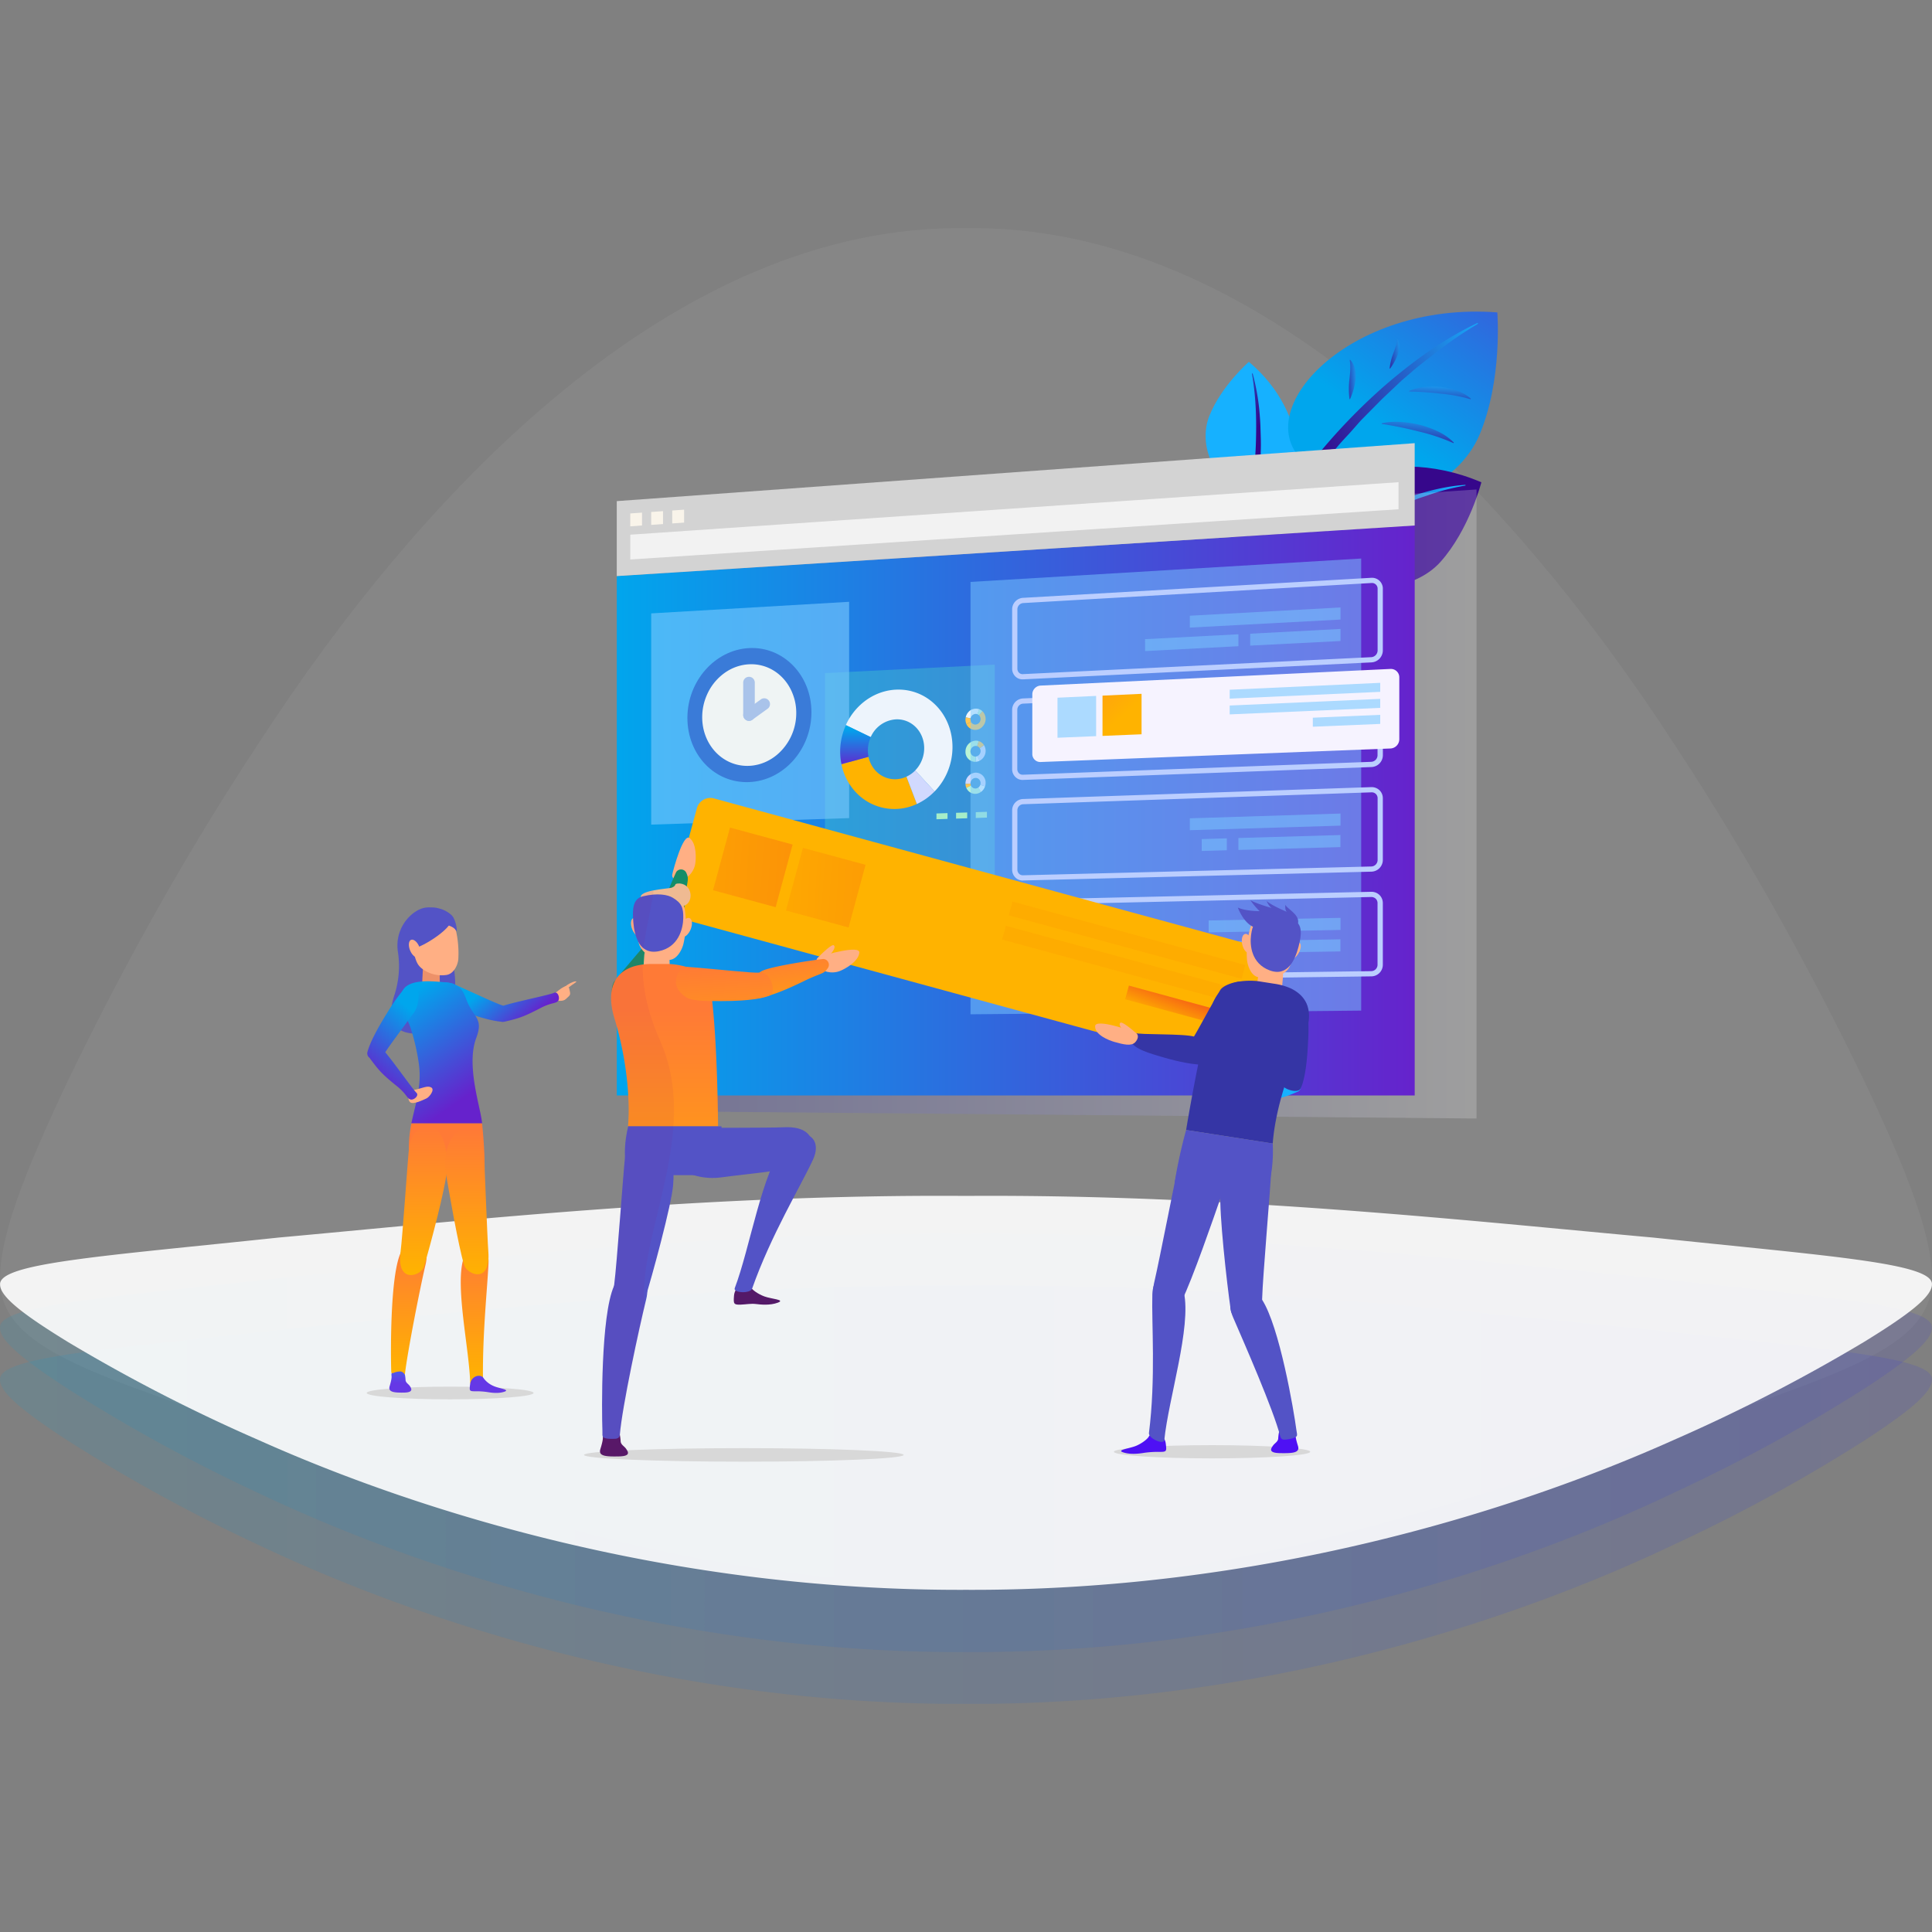 <svg xmlns="http://www.w3.org/2000/svg" xmlns:xlink="http://www.w3.org/1999/xlink" viewBox="0 0 1000 1000"><rect x="0" y="0" width="1000" height="1000" fill="#808080" stroke="none"/><defs><linearGradient id="a" x1="0.85" y1="489.83" x2="1.77" y2="489.83" gradientTransform="matrix(1621.74, 0, 0, -351.08, -1620.74, 172714.08)" gradientUnits="userSpaceOnUse"><stop offset="0" stop-color="#0ab3c4"/><stop offset="1" stop-color="#3d1cde"/></linearGradient><linearGradient id="b" x1="0.85" y1="489.88" x2="1.77" y2="489.88" gradientTransform="matrix(1621.74, 0, 0, -351.08, -1620.74, 172759.04)" xlink:href="#a"/><linearGradient id="c" x1="-1.63" y1="483.43" x2="-1.03" y2="484.33" gradientTransform="matrix(39.11, 0, 0, -28.08, 1007.54, 13575.59)" gradientUnits="userSpaceOnUse"><stop offset="0" stop-color="#36078b"/><stop offset="1" stop-color="#16b1ff"/></linearGradient><linearGradient id="d" x1="-8.97" y1="476.5" x2="-8.26" y2="477.27" gradientTransform="matrix(33.53, 0, 0, -32.77, 997.31, 15866.14)" xlink:href="#c"/><linearGradient id="e" x1="-21.25" y1="469.4" x2="-20.45" y2="470.05" gradientTransform="matrix(26.63, 0, 0, -35.15, 992.58, 17026.71)" xlink:href="#c"/><linearGradient id="f" x1="-42.35" y1="456.4" x2="-41.49" y2="457.02" gradientTransform="matrix(22.16, 0, 0, -33.32, 989.75, 16123.35)" xlink:href="#c"/><linearGradient id="g" x1="-0.64" y1="486.8" x2="0.01" y2="487.64" gradientTransform="matrix(130.43, 0, 0, -107.5, 884.63, 52441.14)" xlink:href="#c"/><linearGradient id="h" x1="-2.07" y1="487.41" x2="-1.23" y2="487.81" gradientTransform="matrix(130.8, 0, 0, -181, 871.71, 88536.27)" gradientUnits="userSpaceOnUse"><stop offset="0.48" stop-color="#36078b"/><stop offset="1" stop-color="#16b1ff"/></linearGradient><linearGradient id="i" x1="-20.61" y1="472.83" x2="-19.78" y2="473.45" gradientTransform="matrix(76.68, 0, 0, -110.52, 936.37, 53870.97)" xlink:href="#c"/><linearGradient id="j" x1="-6.46" y1="487.93" x2="-6.86" y2="488.53" gradientTransform="matrix(48.91, 0, 0, -235.95, 961.62, 115464.95)" xlink:href="#h"/><linearGradient id="k" x1="-1.1" y1="486.76" x2="-0.43" y2="487.57" gradientTransform="matrix(176.07, 0, 0, -155.81, 906.24, 76062)" gradientUnits="userSpaceOnUse"><stop offset="0" stop-color="#00a6ed"/><stop offset="1" stop-color="#62c"/></linearGradient><linearGradient id="l" x1="-0.8" y1="488.34" x2="-0.03" y2="488.8" gradientTransform="matrix(227.03, 0, 0, -280.39, 787.62, 137241.5)" xlink:href="#h"/><linearGradient id="m" x1="0.21" y1="488.1" x2="0.8" y2="489.01" gradientTransform="matrix(143.92, 0, 0, -100.45, 956.66, 49011.68)" xlink:href="#c"/><linearGradient id="n" x1="-0.86" y1="486.79" x2="-0.17" y2="487.12" gradientTransform="matrix(214.24, 0, 0, -145.43, 802.68, 71111.13)" xlink:href="#h"/><linearGradient id="o" x1="-6.23" y1="458.75" x2="-5.87" y2="459.64" gradientTransform="matrix(60.55, 0, 0, -17.94, 1100.27, 8461.42)" xlink:href="#c"/><linearGradient id="p" x1="-7.62" y1="436.08" x2="-7.31" y2="437.56" gradientTransform="matrix(51.78, 0, 0, -10.71, 1132.13, 4883.83)" xlink:href="#c"/><linearGradient id="q" x1="-74.08" y1="472.82" x2="-72.66" y2="473.37" gradientTransform="matrix(5.84, 0, 0, -33.2, 1127.45, 15900.69)" xlink:href="#c"/><linearGradient id="r" x1="-54.36" y1="466.65" x2="-53.21" y2="467.15" gradientTransform="matrix(8.14, 0, 0, -24.84, 1159.38, 11781.55)" xlink:href="#c"/><linearGradient id="s" x1="-2.92" y1="489.27" x2="-2.92" y2="488.87" gradientTransform="matrix(89.81, 0, 0, -90.37, 899.51, 44152.85)" gradientUnits="userSpaceOnUse"><stop offset="0" stop-color="#2c27ce"/><stop offset="1" stop-color="#ef1d68"/></linearGradient><linearGradient id="t" x1="-3.17" y1="487.53" x2="-3.17" y2="487.84" gradientTransform="matrix(85.84, 0, 0, -50.11, 916.13, 24377.97)" xlink:href="#s"/><linearGradient id="u" x1="0.7" y1="489.66" x2="1.32" y2="489.66" gradientTransform="matrix(697.84, 0, 0, -528.04, -155.22, 258979.01)" gradientUnits="userSpaceOnUse"><stop offset="0" stop-color="#2c27ce"/><stop offset="1" stop-color="#fff"/></linearGradient><linearGradient id="v" x1="0.7" y1="489.58" x2="1.32" y2="489.58" gradientTransform="matrix(669.77, 0, 0, -478.41, -150.99, 234641.37)" xlink:href="#k"/><linearGradient id="w" x1="-3.51" y1="481.01" x2="-3.29" y2="480.7" gradientTransform="matrix(63.29, 0, 0, -43.81, 644.05, 21447.25)" gradientUnits="userSpaceOnUse"><stop offset="0" stop-color="#ff7a36"/><stop offset="1" stop-color="#ffb300"/></linearGradient><linearGradient id="x" x1="-9.26" y1="476.76" x2="-9.26" y2="476.14" gradientTransform="matrix(25.69, 0, 0, -32.79, 680.57, 16010.06)" xlink:href="#k"/><linearGradient id="y" x1="-10.73" y1="478.58" x2="-9.51" y2="477.13" gradientTransform="matrix(32.78, 0, 0, -35.32, 893.71, 17222.09)" xlink:href="#w"/><linearGradient id="z" x1="0.98" y1="489.37" x2="0.95" y2="489.19" gradientTransform="matrix(508.41, 0, 0, -228.22, 55.81, 112024.52)" xlink:href="#w"/><linearGradient id="aa" x1="2.19" y1="529.04" x2="0.64" y2="523.71" gradientTransform="matrix(0, -202.52, -11.89, 0, 6892.51, 1036.68)" gradientUnits="userSpaceOnUse"><stop offset="0" stop-color="#fea600"/><stop offset="1" stop-color="#ef1829"/></linearGradient><linearGradient id="ab" x1="2.22" y1="528.45" x2="0.67" y2="523.12" gradientTransform="matrix(0, -202.52, -11.89, 0, 6881.97, 1049.24)" xlink:href="#aa"/><linearGradient id="ac" x1="4.77" y1="529.91" x2="4.19" y2="529.03" gradientTransform="matrix(0, -89.82, -11.89, 0, 6905.57, 923.54)" xlink:href="#aa"/><linearGradient id="ad" x1="4.88" y1="499.24" x2="-0.84" y2="498.08" gradientTransform="matrix(0, -54.76, -54.76, 0, 27762.02, 691.16)" xlink:href="#aa"/><linearGradient id="ae" x1="5.06" y1="499.36" x2="-0.66" y2="498.21" gradientTransform="matrix(0, -54.76, -54.76, 0, 27724.11, 656.39)" xlink:href="#aa"/><linearGradient id="af" x1="-5.91" y1="483.76" x2="-5.33" y2="481.25" gradientTransform="matrix(67.47, 0, 0, -27.7, 958.13, 13796.79)" xlink:href="#c"/><clipPath id="ag"><path d="M668.18,511.65a25.17,25.17,0,0,0-4.53-1.61c.17-1.65.31-3.29.43-4.81A4.83,4.83,0,0,0,664,504a9.56,9.56,0,0,0,3.86-4.56,17.76,17.76,0,0,0,2.19-3.65,8.24,8.24,0,0,0,2-2.29c1.39-2.3,1.58-4.73.49-5.6.91-4.27,1.05-7.74-.77-10a4.83,4.83,0,0,0,.14-.66c.33-4.17-5.89-7.08-6.62-9,0,0-.37,2.83.79,3.66,0,0-7.62-3.12-10.54-5.65,0,0,1.23,2.92,2.74,3.67,0,0-8.37-2.35-11.09-4.07a33.52,33.52,0,0,0,4.76,5.67s-7.09.09-11.27-1.85c0,0,2.35,6.58,6.91,9.41a2.44,2.44,0,0,0-.1.24c-.5,1.68-.87,3.26-1.18,4.78a2.13,2.13,0,0,0-1.89-.75c-1.44.34-2.07,2.83-1.43,5.56a6.73,6.73,0,0,0,2.33,4,32.11,32.11,0,0,0,.16,4c.36,3.2,2.09,8,5.73,8.77a7.37,7.37,0,0,0-.2.81c-.06.4-.16.85-.23,1.27a35.88,35.88,0,0,0-10,.36c-3.91.51-8.06,2.39-9.18,4.27l-1.33,2.28A16.83,16.83,0,0,0,628,518.6c-4.36,7.64-7.72,14-10.07,17.93-5.83-1.49-24.14-.92-29.76-1.65a2.43,2.43,0,0,0-.49-.35l-.07,0a12.4,12.4,0,0,0-1-1c-.85-.72-5.9-5-6.76-4.08-.58.6-.27,1.5.4,2.48-6-1.79-13.31-3.33-13.41-.74-.18,4.56,7.31,7.38,9.83,8.1,3.94,1.14,7.31,2,9.52,1.11,1.9,1.92,4.47,3.41,11,5.43,11,3.42,17.42,4.7,23,5.19-3.6,17.66-6.25,33.86-6.25,33.86A259.42,259.42,0,0,0,608,612h0c-3.33,16.52-8.83,44.18-10.36,50.61a33.05,33.05,0,0,0-.68,3.81,16.78,16.78,0,0,0-.5,3.52c-.45,14.74,1.85,43.52-1.76,71.78a2,2,0,0,0,.39,1.31,2.74,2.74,0,0,0-.49.58c-.52,1-3,3.21-6.43,4.69s-10.72,2.17-6.67,3.47,8.76.52,11.14.15a49.78,49.78,0,0,1,7.52-.44c3.72,0,3.75-.25,3.25-4.28a6.24,6.24,0,0,0-.72-2.21c2.23-21,13.37-56.23,10.33-74.57,5.52-12.29,14.63-38.53,18.63-50.18-.08,12.45,3.4,44.26,5.39,58a5.05,5.05,0,0,0,.26.92,20.56,20.56,0,0,0,.93,2.67c5.55,12.84,19.43,44.49,23.8,59.39-.35,1.58-.23,2.34-.43,3.53-.27,1.65-1.85,2.25-2.76,3.61s-2.59,3.67,3.59,3.79c6.61.13,10.53-.08,9.41-3.68a30.62,30.62,0,0,1-1.18-4.71,2.66,2.66,0,0,0,.45-.29c.55-.53.08-2-.08-3.29-1.24-9.53-8.7-53.5-17.8-67.46,0-.43.08-.8.09-1.26.17-8.9,4.25-56.74,4.54-63.41a72.79,72.79,0,0,0,.92-16.15,127,127,0,0,1,4.36-23.67,59.56,59.56,0,0,0,8.46-3.11,2.7,2.7,0,0,0,1.52-1.57l.06-.07c1.28-2.61,3.24-8.86,3.91-24.74.17-3.83.18-6.78.12-9.15C678.43,522.25,676.3,515.61,668.18,511.65Z" style="fill:none"/></clipPath><linearGradient id="ah" x1="-2.58" y1="490.85" x2="-1.49" y2="490.57" gradientTransform="matrix(335.3, 0, 0, -786.33, 755.74, 386148.72)" gradientUnits="userSpaceOnUse"><stop offset="0" stop-color="blue"/><stop offset="1" stop-color="#9e005d"/></linearGradient><linearGradient id="ai" x1="-6.28" y1="494.43" x2="-6.28" y2="493.39" gradientTransform="matrix(27.88, 0, 0, -67.49, 522.65, 33165.25)" gradientUnits="userSpaceOnUse"><stop offset="0" stop-color="#36078b"/><stop offset="1" stop-color="#168d68"/></linearGradient><linearGradient id="aj" x1="-2.2" y1="494.84" x2="-2.2" y2="493.49" gradientTransform="matrix(56.34, 0, 0, -70.68, 458.12, 34782.54)" xlink:href="#ai"/><linearGradient id="ak" x1="-0.89" y1="487.97" x2="-0.89" y2="486.94" gradientTransform="matrix(89.81, 0, 0, -136.24, 424.17, 67003.96)" xlink:href="#w"/><linearGradient id="al" x1="-14.88" y1="453.48" x2="-14.48" y2="454.06" gradientTransform="matrix(41.9, 0, 0, -19.99, 496.81, 9855.6)" gradientUnits="userSpaceOnUse"><stop offset="0" stop-color="#2c27ce"/><stop offset="0.65" stop-color="#ef1d68"/><stop offset="1" stop-color="#efba92"/></linearGradient><linearGradient id="am" x1="-2.62" y1="479.24" x2="-2.26" y2="477.8" gradientTransform="matrix(63.91, 0, 0, -32.75, 568.95, 16186.59)" xlink:href="#w"/><linearGradient id="an" x1="-1.44" y1="477.47" x2="-1.04" y2="475.18" gradientTransform="matrix(81.36, 0, 0, -28.72, 487.04, 14211.33)" xlink:href="#w"/><clipPath id="ao"><path d="M430.27,493.44c1.3-1.64,2.23-3.29,1.29-4.12s-5.79,3.89-6.61,4.7a8.21,8.21,0,0,0-1.15,1.34,2.12,2.12,0,0,0-1.15,1.44c-7.45,1-23.12,3.54-27.82,5.57a7.5,7.5,0,0,0-1.7,1.07c-4.22.34-21.84-1.79-37.85-3h0a38.45,38.45,0,0,0-8.72-1.49c0-.44,0-.91,0-1.32a7.89,7.89,0,0,0-.08-.85c3.81-.2,6.34-4.8,7.21-8a35.3,35.3,0,0,0,.81-4.07,6.92,6.92,0,0,0,3-3.65c1.09-2.67.84-5.29-.56-5.87a2.2,2.2,0,0,0-2,.46c-.07-1.59-.2-3.26-.43-5a6.84,6.84,0,0,0-.23-.89c0-.35.07-.75.11-1.11,3.53-1.36,4.12-7,1.17-9.77.42-2.49.7-3.72.44-5.08a11,11,0,0,0,3.87-6.63c.45-2.64.82-10.56-2.91-13.4-3.37-2.57-8.42,16.29-8.94,18.71a2.17,2.17,0,0,0,.61,2.12c-.61,1.42-1.35,3.16-2.14,5.08-3.93.54-14.92,1.42-14.82,4.71-3.58,1.54-4.23,5.57-3.93,10.94-1.25.71-1.45,3.21-.4,5.77a8.4,8.4,0,0,0,1.65,2.63,17.93,17.93,0,0,0,1.65,4.06,9.08,9.08,0,0,0,1.48,3.35c-3,3.53-6.75,7.88-10.91,12.93a14.58,14.58,0,0,0-2.49,3.05l-.72.89a8.61,8.61,0,0,0-1.27,4.5c-.82,4.42-.16,9.51,1.41,14.68,6.19,20.34,8.22,41.57,7,55.77a74.56,74.56,0,0,0-1.63,16.52c-.78,6.82-4.26,56-5.5,65-.05.36-.05.65-.09,1a.79.79,0,0,0,0,.09c-6.92,15.51-6.37,65.14-6,75a9.83,9.83,0,0,0,.23,3c.05,1.19-.2,2.83-1.3,6.37-1.16,3.7,2.87,3.92,9.66,3.79,6.35-.13,4.72-2.36,3.68-3.89s-2.56-2-2.83-3.72c-.2-1.2-.09-2-.43-3.53v0c1.18-14.45,10-55.43,13.63-70.12a17.93,17.93,0,0,0,.52-3.86c4.87-16.59,12.62-45.92,13.41-55.09.06-.69.09-1.36.12-2h23.16v0a35.08,35.08,0,0,0,3.84-.32c6.7-.93,14.52-1.69,22.19-2.7-6.81,18.18-11.64,43.22-17.42,58.33a1,1,0,0,0,.48,1.2,6.46,6.46,0,0,0-.83,2.67c-.31,4.17-.28,4.79,3.53,4.63,2.89-.13,5.28-.58,7.74-.32s7.35.83,11.43-.71-3.42-1.88-7-3.23a18,18,0,0,1-6.38-3.93l.05-.09c9.29-26.38,23.73-50.67,30.56-64.75a13.23,13.23,0,0,0,2.42-8,7.19,7.19,0,0,0-1.89-5.13l-.15-.14a5,5,0,0,0-.53-.5c-2.18-2.1-5.88-3.48-11.88-3.23-6.46.28-24.19.26-36.15.29V583s-.25-40.48-3.06-64.82c1.28,0,2.75,0,4.51,0,16.32,0,22.81-1.8,25.53-3l.1-.07a126.8,126.8,0,0,0,17.55-7.37c7-3.41,9.15-3.51,10.85-5a11.06,11.06,0,0,0,7.67-.11c2.5-1,9.46-4.78,10-9.44C445.09,490.26,436.52,491.86,430.27,493.44Z" style="fill:none"/></clipPath><linearGradient id="ap" x1="-3.86" y1="491.4" x2="-2.77" y2="491.11" gradientTransform="matrix(335.3, 0, 0, -786.33, -103.83, 386004.45)" xlink:href="#ah"/><linearGradient id="aq" x1="-0.06" y1="479.08" x2="0.28" y2="478.96" gradientTransform="matrix(109.94, 0, 0, -33.05, 250.26, 16351.41)" xlink:href="#k"/><linearGradient id="ar" x1="-5.51" y1="477.27" x2="-5.46" y2="478.7" gradientTransform="matrix(18.49, 0, 0, -19.27, 309.33, 9913.06)" gradientUnits="userSpaceOnUse"><stop offset="0" stop-color="#6538e6"/><stop offset="1" stop-color="#00d5eb"/></linearGradient><linearGradient id="as" x1="-0.73" y1="487.75" x2="-0.52" y2="487.22" gradientTransform="matrix(67.93, 0, 0, -119.34, 269.79, 58717)" xlink:href="#k"/><linearGradient id="at" x1="-0.77" y1="480.86" x2="-0.74" y2="476.19" gradientTransform="matrix(63.61, 0, 0, -37.67, 280.61, 18739.52)" xlink:href="#w"/><linearGradient id="au" x1="-2.95" y1="488.28" x2="-2.95" y2="487.67" gradientTransform="matrix(29.82, 0, 0, -110.59, 299.37, 54642.66)" xlink:href="#w"/><linearGradient id="av" x1="-1.98" y1="488.29" x2="-1.98" y2="487.68" gradientTransform="matrix(39.48, 0, 0, -124.89, 297.34, 61565.28)" xlink:href="#w"/><linearGradient id="aw" x1="-5.09" y1="488.41" x2="-5.09" y2="487.8" gradientTransform="matrix(23.34, 0, 0, -115.84, 364.44, 57222.68)" xlink:href="#w"/><linearGradient id="ax" x1="-2.64" y1="488.28" x2="-2.64" y2="487.66" gradientTransform="matrix(36.52, 0, 0, -124.28, 338.04, 61268.03)" xlink:href="#w"/><linearGradient id="ay" x1="-1.33" y1="486.93" x2="-1.5" y2="486.45" gradientTransform="matrix(43.02, 0, 0, -96.08, 266.28, 47303.98)" xlink:href="#k"/><linearGradient id="az" x1="-3.68" y1="472.85" x2="-3.65" y2="474.76" gradientTransform="matrix(30.5, 0, 0, -14.38, 364.86, 7514.02)" xlink:href="#ar"/><clipPath id="ba"><path d="M297.91,508c-1.51.13-3.67,1.35-5.38,2.62a19.35,19.35,0,0,0-4.93,3.21,1.31,1.31,0,0,0-.78.09c-2.42,1.09-19.41,4.52-26.31,6.68l-.19-.07c-3.35-.93-12.46-5.33-24.73-10.8A48.85,48.85,0,0,0,235,502a11.35,11.35,0,0,0,2.18-5.46,51,51,0,0,0-1.24-15c1,1.67.3-4.75-1.81-7.41a12.91,12.91,0,0,0-6.64-3.8,10.74,10.74,0,0,0-4.77-.61c-2.51-.29-5.37.38-8.58,2.72a21.11,21.11,0,0,0-8.2,20.27,48.15,48.15,0,0,1-1.56,21.47,43.27,43.27,0,0,0-1.6,6.24c-.72,1.09-1.48,2.27-2.35,3.66-7.56,12.11-9.68,17.91-10.32,20.62a2.86,2.86,0,0,0,1.22,2.83,4.28,4.28,0,0,0,.26.42c4.39,5.88,6.12,8,13.77,14.12,3.86,3.11,4.93,5.3,6,6.31a3.25,3.25,0,0,0,.85,2.07c.61.58,1.81.5,3.13.16l-.21,1c-.23,1-2.18,9-2.27,9.86a62.74,62.74,0,0,0-1.28,13.46c-.61,5.57-3.35,45.63-4.32,53,0,.29,0,.53-.07.81a.43.43,0,0,0,0,.07c-5.43,12.64-5,53.07-4.71,61.15,0,.42.13.6.28.7a5.59,5.59,0,0,0-.1,1.58c.06,1-.11,2.31-1,5.33s2.25,3.38,7.59,3.27c5-.1,3.7-2.11,2.89-3.36s-2-1.64-2.23-3a29.17,29.17,0,0,0-.35-3l0,0c1.14-11,7.86-45.17,10.7-57.14a15.8,15.8,0,0,0,.41-3.14c3.52-12.46,9-33.7,10.27-42.81,1.74,10.22,5.77,33.38,8.63,44.15-3.77,15.1,3.33,45.88,3.78,63.63l.05-.08c0,.12-.07.25-.1.38-.4,3.38-.38,3.56,2.61,3.59a38.5,38.5,0,0,1,6.07.36c1.92.31,5.72,1,9-.12s-2.61-1.67-5.37-2.91a12.48,12.48,0,0,1-5.19-3.92A2.22,2.22,0,0,0,250,713c-.23-23.62,2.36-47.15,2.87-59.37a15.3,15.3,0,0,0-.06-2.14,28.5,28.5,0,0,0,0-3.58c-.42-5.51-1.34-29.09-1.92-43.17a222.38,222.38,0,0,0-1.34-23.23c-.35-7.17-8.51-29.69-3-44.28,2.3-6.07,1.37-8.6-.48-11.49a64.87,64.87,0,0,0,13,3.06,4.43,4.43,0,0,0,2.17,0c7.14-1.68,9.74-2.45,18.44-7,5.81-3,8.2-2.27,9.23-3.9a4.68,4.68,0,0,0,4-.79c2.56-2.33,2.57-2,1.79-5.34a2,2,0,0,0-.31-.71,2.56,2.56,0,0,0,.48-.33C296.06,509.65,299.5,507.81,297.91,508Zm-98.5,36.69c1.61-2.5,4.48-6.4,8.12-11.37a15.15,15.15,0,0,0,5.88,1.66,125.9,125.9,0,0,1,3.34,15.39,45,45,0,0,1-.05,13.26c-.7.19-1.44.38-2.28.55l-.09,0C211.12,560.23,203.63,549.67,199.41,544.64Z" style="fill:none"/></clipPath><linearGradient id="bb" x1="-2.83" y1="491.18" x2="-1.74" y2="490.9" gradientTransform="matrix(335.31, 0, 0, -786.33, -367.42, 385955.94)" xlink:href="#ah"/></defs><path d="M500,118.09C651.07,115.91,781.83,254.6,866.47,385c42.95,65.15,75.72,127.43,98.38,174.34,22.57,47.63,35,79.9,35.13,101.82,1.12,38.55-53,50.68-144.25,83.88C764.92,773.19,637,822.43,500,819.12,363,822.43,235.11,773.19,144.3,745,53.08,711.83-1.06,699.7.05,661.15.17,639.23,12.62,607,35.18,559.32,57.84,512.41,90.61,450.12,133.69,385,218.21,254.61,349,115.91,500,118.09Z" style="fill:#fff;opacity:0.051;isolation:isolate"/><path d="M500,855.09c-151,.67-281.81-42.14-366.45-82.39a859.58,859.58,0,0,1-98.38-53.82C12.58,704.17.14,694.21,0,687.44c-1.12-11.9,53-15.65,144.25-25.89,90.81-8.7,218.69-23.9,355.71-22.88,137-1,264.91,14.18,355.72,22.88,91.22,10.24,145.36,14,144.25,25.89-.12,6.77-12.57,16.73-35.13,31.44a848,848,0,0,1-98.51,53.8C781.79,813,651,855.77,500,855.09Z" style="opacity:0.149;isolation:isolate;fill:url(#a)"/><path d="M500,881.92c-151,.68-281.81-42.14-366.45-82.39a859.58,859.58,0,0,1-98.38-53.82C12.58,731,.14,721,0,714.27c-1.12-11.9,53-15.64,144.25-25.89C235.08,679.69,363,664.48,500,665.5c137-1,264.91,14.18,355.72,22.88,91.22,10.25,145.36,14,144.25,25.89-.12,6.77-12.57,16.73-35.13,31.44a848,848,0,0,1-98.51,53.8C781.79,839.78,651,882.6,500,881.92Z" style="opacity:0.149;isolation:isolate;fill:url(#b)"/><path d="M500,822.89c151.05.64,281.81-39.69,366.45-77.62a874.8,874.8,0,0,0,98.38-50.69c22.57-13.86,35-23.24,35.13-29.62,1.12-11.21-53-14.73-144.25-24.39C764.92,632.38,637,618.07,500,619c-137-1-264.91,13.36-355.72,21.55C53.08,650.23-1.06,653.75.05,665c.12,6.38,12.57,15.76,35.13,29.62a865.89,865.89,0,0,0,98.51,50.68C218.21,783.19,349,823.53,500,822.89Z" style="fill:#fff;opacity:0.902;isolation:isolate"/><path d="M645.58,312.88c-4.29-6.56,8.74-14.8,23.28-9.58,0,0-1.3,6.85-5.17,11.72C660.4,319.17,651.58,322.07,645.58,312.88Z" style="fill:url(#c)"/><path d="M637.07,310.16c-6.4-4.54,2.72-17,18.16-17.45,0,0,1.29,6.86-.52,12.8C653.16,310.58,646,316.52,637.07,310.16Z" style="fill:url(#d)"/><path d="M631.75,308.88c-7-1.08-4.7-14.84,7.61-21.49,0,0,3.83,5,4.77,10.57C644.94,302.69,641.57,310.39,631.75,308.88Z" style="fill:url(#e)"/><path d="M629.75,306.08c-6.09,1.89-9.63-10.14-2.32-20.35a24.94,24.94,0,0,1,8,6.65C638,295.88,638.28,303.43,629.75,306.08Z" style="fill:url(#f)"/><path d="M630.31,271.46c-19.61-20.17,20.6-58.15,75.38-49.77,0,0,.13,25-10.12,44.82C686.82,283.4,657.77,299.7,630.31,271.46Z" style="fill:url(#g)"/><path d="M698.18,225.37a47.57,47.57,0,0,0-16.43,6.69,38.1,38.1,0,0,0-3.72,2.35c-1.19.86-2.47,1.56-3.58,2.53l-3.38,2.82-1.67,1.4-1.54,1.58a117.92,117.92,0,0,0-11.6,13.16L651.08,263l-4.57,7.58c-.76,1.26-1.62,2.46-2.3,3.78l-2.05,3.95-4.11,7.9-7.27,16.37c-2.15,5.6-4.52,11.14-6.5,16.83s-4,11.42-6.32,17.1l-.43-.1,4.53-17.64c1.62-5.84,3.7-11.56,5.53-17.35,2-5.72,4.5-11.27,6.72-16.92l4.07-8.16,2-4.07c.69-1.36,1.56-2.62,2.33-3.93l4.81-7.75,5.47-7.3a100.56,100.56,0,0,1,12.6-13.17l1.69-1.53,1.84-1.35,3.68-2.71c1.21-.92,2.59-1.59,3.88-2.39a35.27,35.27,0,0,1,4-2.2,44.45,44.45,0,0,1,17.46-5Z" style="fill:url(#h)"/><path d="M655.74,255.41c21.39,1.11,23-41-9.32-68.12,0,0-14.39,12.48-20.58,28.27C620.56,229.05,625.8,253.86,655.74,255.41Z" style="fill:url(#i)"/><path d="M648.37,193.29a118.76,118.76,0,0,1,3.41,18.55c.28,3.14.54,6.28.63,9.43s.24,6.3.22,9.45A234.16,234.16,0,0,1,649,268.35c-.65,3.09-1.41,6.15-2.1,9.22l-1.08,4.61-1.29,4.55-2.59,9.08c-1,3-2.07,5.95-3.17,8.9l-1.64,4.43-1.84,4.34-3.73,8.65c-1.27,2.87-2.88,5.59-4.29,8.39s-2.94,5.54-4.48,8.26l-.3-.15c2.46-5.72,5.13-11.37,7.44-17.16l3.32-8.74,1.64-4.38,1.42-4.45,2.86-8.91,2.43-9,1.2-4.51,1-4.57c.64-3.05,1.34-6.09,1.93-9.15A259.92,259.92,0,0,0,650,230.62c.46-12.44.16-25-2-37.26Z" style="fill:url(#j)"/><path d="M675.12,239.22c-29.53-26.06,22.55-83.35,99.89-77.52,0,0,2.86,34.92-9.34,63.64C755.26,249.84,716.46,275.7,675.12,239.22Z" style="fill:url(#k)"/><path d="M765,167.58a211.73,211.73,0,0,0-23.26,16.06c-3.69,2.9-7.45,5.68-11,8.81L725.44,197l-5.11,4.82-5.09,4.81-4.93,5-4.94,5c-1.65,1.64-3.13,3.46-4.7,5.19-3,3.53-6.42,6.77-9.28,10.46l-8.83,10.86c-2.85,3.68-5.57,7.49-8.36,11.23-1.37,1.89-2.82,3.72-4.12,5.66l-3.84,5.87c-2.56,3.9-5.24,7.74-7.73,11.7-2.3,4.07-4.72,8.08-7.16,12.09l-3.66,6-3.25,6.24-6.52,12.53c-4.41,8.34-8,17.09-12.41,25.55l-.5-.17,5.11-13.28,2.55-6.63c.85-2.22,1.68-4.44,2.73-6.57l6-12.91,3-6.45,3.4-6.24,6.81-12.49c2.42-4.08,5-8,7.55-12.07l3.8-6c1.3-2,2.76-3.86,4.13-5.8,2.8-3.82,5.52-7.71,8.39-11.49a303.34,303.34,0,0,1,39.22-41.14c14.4-12.31,29.92-23.51,47.12-31.64Z" style="fill:url(#l)"/><path d="M680.46,279.27c-14.09-24.68,34.83-51.66,86.29-29.64,0,0-6.2,24.51-21.22,41.27C732.71,305.21,700.18,313.82,680.46,279.27Z" style="fill:url(#m)"/><path d="M758.52,251.31a116.34,116.34,0,0,0-19.69,5.13l-4.8,1.61-4.72,1.86c-3.16,1.16-6.2,2.65-9.24,4.07a206.7,206.7,0,0,0-34.63,20.59l-8.12,6c-2.75,1.94-5.18,4.3-7.79,6.44s-5.24,4.26-7.59,6.7-4.87,4.69-7.37,7-4.82,4.76-7.17,7.22l-7,7.39c-4.63,5-8.91,10.29-13.65,15.3l-.31-.21c4.15-5.45,8.19-11,12.43-16.35l6.72-7.77c2.25-2.58,4.41-5.24,6.89-7.6,4.83-4.86,9.54-9.85,14.81-14.23,2.62-2.21,5-4.65,7.81-6.67l8.16-6.25a190.83,190.83,0,0,1,35.68-20.23c12.62-5.26,25.88-9.38,39.6-10.36Z" style="fill:url(#n)"/><path d="M715.19,219.08a34.54,34.54,0,0,1,10-.66,54.12,54.12,0,0,1,9.72,1.49,51.35,51.35,0,0,1,9.32,3.37,29.16,29.16,0,0,1,8.26,5.78l-.15.31a99,99,0,0,0-18.27-6.09,187.44,187.44,0,0,0-18.91-3.86Z" style="fill:url(#o)"/><path d="M729.39,202.33a25.7,25.7,0,0,1,8.19-2.06,40.42,40.42,0,0,1,8.23,0,38,38,0,0,1,8.09,1.85,21.92,21.92,0,0,1,7.41,4.21l-.11.33a82.08,82.08,0,0,0-15.77-2.93,156.32,156.32,0,0,0-16-1.07Z" style="fill:url(#p)"/><path d="M698.49,206.51a43.34,43.34,0,0,1,0-10.47c.18-1.55.32-3.06.39-4.56a23.35,23.35,0,0,0-.27-5.08l.23-.22c2.55,2.69,3.14,6.62,2.82,10.15a35,35,0,0,1-2.91,10.32Z" style="fill:url(#q)"/><path d="M719.27,190.67a31.47,31.47,0,0,1,1.94-7.87c.45-1.14.82-2.26,1.18-3.36a13.86,13.86,0,0,0,.76-3.82l.21-.13c1.43,2.49,1,5.55.12,8.11a29.94,29.94,0,0,1-4,7.21Z" style="fill:url(#r)"/><path d="M640.74,352.18l-29.48-13.37a3.17,3.17,0,0,1-1.71-3.85L621,299a3.18,3.18,0,0,1,4-2.06l.35.13,37.6,17.05a3.18,3.18,0,0,1,1.58,4.2,2.11,2.11,0,0,1-.18.33l-19.55,32.32A3.17,3.17,0,0,1,640.74,352.18Z" style="fill:url(#s)"/><path d="M663.65,322.57l-45.22-20.5a2.1,2.1,0,0,1-1.15-2.47l1.74-6.21a2.1,2.1,0,0,1,2.59-1.45l.29.1,47,21.31a2.1,2.1,0,0,1,1,2.78l-.15.27-3.52,5.41A2.1,2.1,0,0,1,663.65,322.57Z" style="fill:url(#t)"/><path d="M764.25,253.35V578.94L334,575.13V282.25Z" style="opacity:0.2;isolation:isolate;fill:url(#u)"/><path d="M732.25,272V567h-413V298.15Z" style="fill:url(#v)"/><path d="M427,466.77l87.88-2V344L427,348.39Z" style="fill:#46cccc;opacity:0.4;isolation:isolate"/><path d="M439.51,423.45l-102.45,3.37V317.49l102.45-6Z" style="fill:#7bcaff;opacity:0.6;isolation:isolate"/><path d="M420,368.65c0,19.3-14.54,35.49-32.34,36.16S355.8,390.6,355.8,371.58,370,336.4,387.68,335.45,420,349.36,420,368.65Z" style="fill:#3a7bd8"/><path d="M412.14,369a28.26,28.26,0,0,1-10,21.7,25.25,25.25,0,0,1-5.92,3.7,25.89,25.89,0,0,1-2.94,1.08,18.79,18.79,0,0,1-1.83.45,20.78,20.78,0,0,1-3.78.47,22.28,22.28,0,0,1-7.21-.89c-9.86-2.92-17-12.56-17-24.29a28.6,28.6,0,0,1,2.41-11.49,27.47,27.47,0,0,1,8.36-10.81,25.91,25.91,0,0,1,2.63-1.79,23.76,23.76,0,0,1,6.32-2.61,22.67,22.67,0,0,1,4.48-.68c10.35-.54,19.24,6,22.78,15.68A26.65,26.65,0,0,1,412.14,369Z" style="fill:#eff4f4"/><path d="M387.68,373.12a3,3,0,0,1-3-3V353.31a3,3,0,1,1,6,0v16.82A3,3,0,0,1,387.68,373.12Z" style="fill:#a9c3ea"/><path d="M387.68,373.12a3,3,0,0,1-1.75-5.41l8.1-5.86a3,3,0,0,1,3.5,4.84l-8.11,5.86A2.92,2.92,0,0,1,387.68,373.12Z" style="fill:#a9c3ea"/><path d="M474.56,416.14a27.3,27.3,0,0,1-31.27-5.74,29.77,29.77,0,0,1-7.76-14.86l14-3.83c1.43,6.89,7.25,11.87,14.22,11.61a14.09,14.09,0,0,0,5.41-1.3Z" style="fill:url(#w)"/><path d="M484.42,408.93c-.23.25-.46.48-.7.72l-10-10.89a16.57,16.57,0,0,0,4.64-11.53c0-8.58-6.57-15.24-14.64-14.89a15.3,15.3,0,0,0-13.05,9.2l-12.88-6.22a32.51,32.51,0,0,1,5.46-8.38c11.28-12.54,29.7-13.44,41.14-1.89S495.92,396.37,484.42,408.93Z" style="fill:#edf4fc"/><path d="M449.21,388.42a16.54,16.54,0,0,0,.33,3.29l-14,3.83a32.92,32.92,0,0,1,2.3-20.22l12.88,6.22A16.52,16.52,0,0,0,449.21,388.42Z" style="fill:url(#x)"/><path d="M483.72,409.65a30.16,30.16,0,0,1-9.16,6.5L469.17,402a15.13,15.13,0,0,0,4.59-3.26Z" style="fill:#d1d9fe"/><path d="M490.44,423.86v-3l-5.73.19v3Z" style="fill:#a6edc8"/><path d="M500.62,423.53v-3l-5.76.18v3Z" style="fill:#a6edc8"/><path d="M510.84,423.19v-3l-5.78.2v3Z" style="fill:#a6edc8"/><path d="M506.86,367.09a5.16,5.16,0,0,0-5.61,1.46,5.85,5.85,0,0,0-1.4,2.77l2.53.47a2.8,2.8,0,0,1,2.55-2.27,2.3,2.3,0,0,1,1,.15Z" style="fill:#edf4fc"/><path d="M508.61,368.22l-.12-.12-1.77,2.07a2.71,2.71,0,0,1,.82,2,2.81,2.81,0,0,1-2.61,2.86,2.46,2.46,0,0,1-2.34-1.43l-2.33,1.31a5.13,5.13,0,0,0,1,1.41,5,5,0,0,0,7.13-.06,2.85,2.85,0,0,0,.23-.26A5.67,5.67,0,0,0,508.61,368.22Z" style="fill:#ffc550"/><path d="M502.32,372.38a2.88,2.88,0,0,1,.06-.59l-2.53-.47a5.71,5.71,0,0,0,.41,3.57l2.33-1.31A2.8,2.8,0,0,1,502.32,372.38Z" style="fill:#ffc550"/><path d="M508.49,368.1a4.75,4.75,0,0,0-1.63-1l-1,2.58a2.35,2.35,0,0,1,.82.51Z" style="fill:#baf4d5"/><path d="M500.15,407.75a5,5,0,0,0,4.78,3.14,5.17,5.17,0,0,0,2.81-1l-1.4-2.25a2.5,2.5,0,0,1-3.81-1.09Z" style="fill:#baf4d5"/><path d="M499.73,405.6v.18l2.59-.18a3,3,0,0,1,.76-2.07,2.53,2.53,0,0,1,3.56-.26l.14.13a2.8,2.8,0,0,1,.63,2.8l2.46.79a5.9,5.9,0,0,0,.28-1.77,5.13,5.13,0,0,0-5-5.29h-.26A5.6,5.6,0,0,0,499.73,405.6Z" style="fill:#d1d9fe"/><path d="M506.78,407.29a2.67,2.67,0,0,1-.44.38l1.4,2.25a5.68,5.68,0,0,0,2.12-2.93l-2.45-.79A3,3,0,0,1,506.78,407.29Z" style="fill:#edf4fc"/><path d="M499.73,405.78a5.56,5.56,0,0,0,.42,2l2.38-1.17a2.73,2.73,0,0,1-.21-1Z" style="fill:#ffc550"/><path d="M507,393.79a5.79,5.79,0,0,0,3.16-5.16,5.59,5.59,0,0,0-.83-2.93l-2.19,1.56a2.88,2.88,0,0,1-.35,3.44,2.62,2.62,0,0,1-.82.62Z" style="fill:#d1d9fe"/><path d="M504.93,394.31h.17l-.08-2.72a2.47,2.47,0,0,1-1.94-.73,2.84,2.84,0,0,1,0-3.88,2.59,2.59,0,0,1,2.69-.77l.83-2.62a4.75,4.75,0,0,0-1.67-.22,5.61,5.61,0,0,0-5.2,5.68,5.09,5.09,0,0,0,4.92,5.27Z" style="fill:#baf4d5"/><path d="M506.78,386.82a2.51,2.51,0,0,1,.35.44l2.19-1.56a5,5,0,0,0-2.72-2.12l-.83,2.62A2.41,2.41,0,0,1,506.78,386.82Z" style="fill:#ffc550"/><path d="M505.1,394.3a5.16,5.16,0,0,0,1.89-.51l-1-2.47a2.36,2.36,0,0,1-.94.26Z" style="fill:#edf4fc"/><path d="M732.24,272l-413,26.18V259.38l413-30Z" style="fill:#d3d3d3"/><path d="M723.88,263.59l-397.65,26V276.75l397.65-27.17Z" style="fill:#f2f2f2"/><path d="M332.31,272l-6.09.42v-6.66l6.09-.43Z" style="fill:#f9f4ea"/><path d="M343.18,271.26l-6.12.43V265l6.12-.43Z" style="fill:#f9f4ea"/><path d="M354.1,270.5l-6.15.43v-6.69l6.15-.44Z" style="fill:#f9f4ea"/><path d="M502.33,525l202.22-1.91v-234L502.33,301.2Z" style="fill:#7bcaff;opacity:0.5;isolation:isolate"/><path d="M529.25,351.64a5.27,5.27,0,0,1-3.65-1.46,5.64,5.64,0,0,1-1.72-4.1V315.45a6,6,0,0,1,5.49-6l180.38-10.38a5.63,5.63,0,0,1,6,5.24c0,.15,0,.29,0,.44v31.93a6.24,6.24,0,0,1-5.86,6.17l-180.38,8.78Zm180.84-49.88h-.18L529.53,312.15a3.27,3.27,0,0,0-2.94,3.3v30.63a2.91,2.91,0,0,0,.88,2.15,2.62,2.62,0,0,0,1.91.7l180.38-8.78a3.51,3.51,0,0,0,3.29-3.47V304.75a2.92,2.92,0,0,0-3-3Z" style="fill:#bbceff"/><path d="M529.3,403.7a5.26,5.26,0,0,1-3.7-1.5,5.65,5.65,0,0,1-1.72-4.1V367.46a5.93,5.93,0,0,1,5.51-5.94l180.38-8.28a5.69,5.69,0,0,1,6,5.74v31.93a6.15,6.15,0,0,1-5.87,6.11L529.5,403.69ZM710,355.94h-.15l-180.38,8.27a3.2,3.2,0,0,0-2.92,3.25V398.1a3,3,0,0,0,.89,2.16,2.7,2.7,0,0,0,1.92.74l180.38-6.68a3.44,3.44,0,0,0,3.27-3.41V359a3,3,0,0,0-2.93-3Z" style="fill:#bbceff"/><path d="M529.34,455.76a5.32,5.32,0,0,1-3.74-1.53,5.67,5.67,0,0,1-1.71-4.12V419.47a5.86,5.86,0,0,1,5.51-5.9l180.38-6.16A5.94,5.94,0,0,1,714,409a5.75,5.75,0,0,1,1.75,4.18v31.93a6.08,6.08,0,0,1-5.89,6.06l-180.38,4.56ZM710,410.11h-.11L529.5,416.27a3.13,3.13,0,0,0-2.91,3.2V450.1a3,3,0,0,0,.9,2.19,2.81,2.81,0,0,0,1.93.76l180.38-4.56a3.37,3.37,0,0,0,3.25-3.36V413.2a3,3,0,0,0-3.06-3.09Z" style="fill:#bbceff"/><path d="M529.39,507.82a5.36,5.36,0,0,1-3.8-1.57,5.73,5.73,0,0,1-1.71-4.13V471.49a5.8,5.8,0,0,1,5.54-5.85l180.38-4.05a6,6,0,0,1,4.2,1.64,5.87,5.87,0,0,1,1.75,4.2v31.93a6,6,0,0,1-5.91,6l-180.38,2.45Zm0-2.7,0,1.35,0-1.35,180.38-2.46a3.3,3.3,0,0,0,3.24-3.3V467.43a3.14,3.14,0,0,0-.94-2.26,3.38,3.38,0,0,0-2.25-.89l-180.38,4.06a3.08,3.08,0,0,0-2.9,3.15v30.63a3.1,3.1,0,0,0,.9,2.21,2.57,2.57,0,0,0,1.95.79Z" style="fill:#bbceff"/><path d="M615.85,429.71l78-2.36v-6.26l-78,2.47Z" style="fill:#7bcaff;opacity:0.5;isolation:isolate"/><path d="M641,439.93l52.81-1.47v-6.25L641,433.75Z" style="fill:#7bcaff;opacity:0.5;isolation:isolate"/><path d="M622,440.46l13-.36v-6.17l-13,.38Z" style="fill:#7bcaff;opacity:0.5;isolation:isolate"/><path d="M615.85,324.84l78-4.16v-6.26l-78,4.27Z" style="fill:#7bcaff;opacity:0.5;isolation:isolate"/><path d="M647.11,334.17l46.74-2.38v-6.25L647.11,328Z" style="fill:#7bcaff;opacity:0.5;isolation:isolate"/><path d="M592.71,337,641,334.48V328.3l-48.33,2.53Z" style="fill:#7bcaff;opacity:0.5;isolation:isolate"/><path d="M662.38,481.92l31.47-.59v-6.25l-31.47.62Z" style="fill:#7bcaff;opacity:0.5;isolation:isolate"/><path d="M625.61,482.6l31-.58v-6.2l-31,.62Z" style="fill:#7bcaff;opacity:0.5;isolation:isolate"/><path d="M641,493.3l52.81-.85v-6.26l-52.81.93Z" style="fill:#7bcaff;opacity:0.5;isolation:isolate"/><path d="M584.27,494.22,635,493.4v-6.17l-50.72.88Z" style="fill:#7bcaff;opacity:0.5;isolation:isolate"/><path d="M538.55,394.42l181.14-7a4.82,4.82,0,0,0,4.59-4.78v-32a4.35,4.35,0,0,0-4.29-4.4h-.3l-181.14,8.62a4.58,4.58,0,0,0-4.23,4.62v30.69a4.13,4.13,0,0,0,4,4.25Z" style="fill:#f6f3ff"/><g style="opacity:0.6"><path d="M636.48,361.61l77.92-3.51v-4.67L636.48,357Z" style="fill:#7bcaff"/><path d="M636.48,369.77l77.92-3.37v-4.67l-77.92,3.45Z" style="fill:#7bcaff"/><path d="M679.52,376.15l34.88-1.45V370l-34.88,1.48Z" style="fill:#7bcaff"/></g><path d="M570.66,380.9l20.21-.84V359.12l-20.21.93Z" style="fill:url(#y)"/><path d="M547.36,381.86l20-.83V360.2l-20,.93Z" style="fill:#7bcaff;opacity:0.6;isolation:isolate"/><path d="M352.59,475.54l285.88,77.93a7.21,7.21,0,0,0,8.86-5.06h0l13.18-48.35a7.21,7.21,0,0,0-5.06-8.86L369.57,413.27a7.2,7.2,0,0,0-8.85,5.05h0l-13.18,48.35A7.21,7.21,0,0,0,352.59,475.54Z" style="fill:url(#z)"/><g style="opacity:0.6"><rect x="579.69" y="424.19" width="7.33" height="124.88" transform="translate(-39.58 921.45) rotate(-74.75)" style="fill:url(#aa)"/><rect x="576.27" y="436.76" width="7.33" height="124.88" transform="translate(-54.24 927.39) rotate(-74.75)" style="fill:url(#ab)"/><rect x="606.36" y="493.22" width="7.33" height="55.38" transform="translate(-52.96 972.5) rotate(-74.75)" style="fill:url(#ac)"/></g><rect x="414.02" y="441.88" width="33.77" height="33.76" transform="matrix(0.26, -0.96, 0.96, 0.26, -125.04, 753.84)" style="opacity:0.6;isolation:isolate;fill:url(#ad)"/><rect x="376.11" y="431.55" width="33.77" height="33.76" transform="matrix(0.26, -0.96, 0.96, 0.26, -143.01, 709.64)" style="opacity:0.6;isolation:isolate;fill:url(#ae)"/><path d="M678.19,751.44c0,1.88-22.75,3.41-50.81,3.41s-50.82-1.53-50.82-3.41S599.31,748,627.38,748,678.19,749.55,678.19,751.44Z" style="fill:#d8d8d8"/><path d="M633.45,569.47c3.31,1.69,6.42,1.08,15.14.56,12.57-.75,15.51-1.73,23-4.94,4.9-2.09-1.13-12.5-8.26-11.53-6,.82-25.68,10.88-29.35,11.36C631.56,565.24,630.76,568.1,633.45,569.47Z" style="fill:url(#af)"/><path d="M673.17,563.45c1.28-2.61,3.23-8.86,3.91-24.74a101.24,101.24,0,0,0-.38-16.83c-.51-5.31-5.59-7.44-8.09-6.18-4,2-8.11,7.52-8,10.31.54,15.8,1.92,27.91,1.37,31.76C661.16,563.38,671.65,566.54,673.17,563.45Z" style="fill:#3535a5"/><path d="M662.15,740.6a24.5,24.5,0,0,0-.56,4.12c-.27,1.65-1.85,2.26-2.76,3.62s-2.59,3.67,3.59,3.79c6.61.12,10.53-.09,9.41-3.69s-1.34-5.19-1.27-6.36a3.88,3.88,0,0,0-.75-3.11C669.06,738.27,663.13,737,662.15,740.6Z" style="fill:#4e11f4"/><path d="M594.59,743.61c-.52,1-3,3.22-6.43,4.7s-10.72,2.17-6.67,3.47,8.76.51,11.14.14a49.9,49.9,0,0,1,7.53-.43c3.71,0,3.74-.25,3.24-4.28C602.71,741.65,596.26,740.47,594.59,743.61Z" style="fill:#4e11f4"/><path d="M669.91,492.75c-1.9,7.31-2.38,8.91-6.1,11.44s-8.85,2.18-12.36,1.63c-3.8-.6-5.59-5.58-6-8.85a46.26,46.26,0,0,1,2-17.6c1.19-4,7.06-8.22,12.3-7.4S674.57,474.91,669.91,492.75Z" style="fill:#ffaf84"/><path d="M622.06,550.78c2.48-1.51,7.49-5.73,16.6-18.75a100.43,100.43,0,0,0,8.73-14.4c2.43-4.75-.7-9.27-3.49-9.56-4.49-.44-10.88,2-12.31,4.39-8,13.6-13.39,24.55-15.92,27.5C612,544.27,619.11,552.57,622.06,550.78Z" style="fill:#3535a5"/><path d="M664.08,505.23c-.2,2.6-.47,5.59-.81,8.31a7.17,7.17,0,0,1-7.31,6.21,2.42,2.42,0,0,1-.41,0c-3.21-.5-6.52-4-5.73-7.15.51-2.06.91-4.15,1.21-6a8.44,8.44,0,0,1,6.79-6.95h0a5.31,5.31,0,0,1,6.19,4.23A5,5,0,0,1,664.08,505.23Z" style="fill:#ffaf84"/><path d="M673.94,539.27c-9,18.64-14.19,38.75-15.17,52.61l-44.84-7s6.86-42,13.48-64.47A17.42,17.42,0,0,1,639,508.65c3.65-1.26,9.88-1.15,12.36-.76l8.29,1.3a31.7,31.7,0,0,1,8.58,2.46C679.81,517.32,679.18,528.47,673.94,539.27Z" style="fill:#3535a5"/><path d="M654.28,619.28s5.35-8.8,4.49-27.4l-44.84-7A260.16,260.16,0,0,0,608,612Z" style="fill:#5353c6"/><path d="M638.22,681.81c-6-14,8.42-19,14.89-9.29,9.16,13.79,16.66,58.07,17.9,67.64.17,1.25.64,2.75.08,3.28-1,1-3.55,1.42-4.6,1.56-1.68.23-3.31.51-3.83-1.52C659.2,729.79,644.07,695.34,638.22,681.81Z" style="fill:#5353c6"/><path d="M631.71,617.75c1.28-18.38,10.67-31.33,21-23.58,4.34,3.27,5.28,8.58,5.17,13.42s-4.37,54.74-4.56,63.84c-.4,20.54-15.42,12.63-16.27,6.78C634.89,663.47,631,627.77,631.71,617.75Z" style="fill:#5353c6"/><path d="M602.63,745.48c2.17-21.53,14.12-58.61,10.14-76.6-2.53-11.42-15.89-12.71-16.32,1.07-.45,14.73,1.85,43.51-1.76,71.77C594.34,744.5,602.34,748,602.63,745.48Z" style="fill:#5353c6"/><path d="M611.68,673.26c-2.64,5.28-18.81,9.33-14-10.64,2.11-8.86,11.77-58.1,12.88-62.82s3-11.57,5.57-12.06c12.65-2.47,22,13.59,16.07,31C628.15,630.42,617.14,662.32,611.68,673.26Z" style="fill:#5353c6"/><path d="M648.19,487.75c.65,2.72,0,5.21-1.42,5.54s-3.11-1.6-3.76-4.32,0-5.23,1.42-5.56S647.55,485,648.19,487.75Z" style="fill:#ffaf84"/><path d="M667.51,490.78c-1.45,2.4-1.61,5-.35,5.72s3.46-.57,4.91-3,1.61-5,.35-5.72S669,488.37,667.51,490.78Z" style="fill:#ffaf84"/><path d="M584.62,538.56c2.3,2.92,4.16,4.62,12.51,7.23,11.27,3.52,17.79,4.77,23.53,5.23,5.31.43,4.62-12.29-2.25-14.39-5.8-1.77-27.87-.88-31.41-2C584.66,533.93,582.75,536.19,584.62,538.56Z" style="fill:#3535a5"/><path d="M587.72,534.53c-2.14-1.11-20.74-7.51-20.89-3.39-.18,4.56,7.31,7.39,9.83,8.11,4.86,1.4,8.89,2.36,10.89.25C589,538,589.76,535.59,587.72,534.53Z" style="fill:#ffaf84"/><path d="M586.6,533.49c-.85-.72-5.9-5-6.76-4.08-1.32,1.36,1.85,4.31,3.94,6.26,1.13,1.07,3.37,1.74,4.11.72S588,534.64,586.6,533.49Z" style="fill:#ffaf84"/><path d="M654.34,474.56c-4.71,1.92-6.07,4-6.79,9.38s.14,14.76,9.61,18.32,13.3-5.78,15-12.39,2-11.68-2.71-13.66C662.33,473.27,657.19,473.4,654.34,474.56Z" style="fill:#5353c6"/><path d="M671.93,477.31c.33-4.17-5.89-7.08-6.62-9,0,0-.37,2.84.79,3.67,0,0-7.62-3.12-10.54-5.65,0,0,1.23,2.92,2.74,3.67,0,0-8.37-2.35-11.09-4.08a33.59,33.59,0,0,0,4.76,5.68s-7.09.08-11.27-1.85c0,0,3.36,9.43,9.83,10.58S671.31,484.93,671.93,477.31Z" style="fill:#5353c6"/><g style="clip-path:url(#ag)"><path d="M776.55,469.41c-34-5.71-82.44,17.07-92.23,52.68-10,36.36,17.32,53.75-5.08,104.09-17.72,39.81,2.63,83.48,7.43,117.94C691.93,782,673,800.26,679.25,834c14.38,77.66,13.45,100.55,66.84,117,54.8,16.9,66.06-59.54,101.65-120C874,786.43,889,740.3,871,707.54c-25.8-47-63.52.68-50.29-56.08,7.92-34,6.64-92.67-42.46-83.83S825.6,477.63,776.55,469.41Z" style="opacity:0.3;isolation:isolate;fill:url(#ah)"/></g><path d="M302.27,753.06c0,1.93,37,3.5,82.74,3.5s82.73-1.57,82.73-3.5-37-3.51-82.73-3.51S302.27,751.12,302.27,753.06Z" style="fill:#d8d8d8"/><path d="M348,452.49c.52-2.42,5.57-21.28,8.94-18.71,3.73,2.84,3.36,10.76,2.91,13.4C359,452,355,455.39,352,455.6,349.89,455.75,347.46,454.8,348,452.49Z" style="fill:#ffaf84"/><path d="M355.33,452c1.55,3.43.15,4-.72,13.65-1.09,12-2.41,18.62-4.35,24.12-1.79,5.09-12.36-1.23-11.36-8.52.85-6.15,9.43-26.46,11.09-29.86A3,3,0,0,1,355.33,452Z" style="fill:url(#ai)"/><path d="M351.31,485c-.56,2.94-2.8,9.27-12,22.74a105.27,105.27,0,0,1-10.68,13.59c-3.68,4.06-9.17,2.68-10.45.1-2.05-4.15-2-11.17-.23-13.41,10.16-12.64,18.75-21.75,20.67-25.24C341.4,477.67,352,481.53,351.31,485Z" style="fill:url(#aj)"/><path d="M320.68,742a24.07,24.07,0,0,1,.57,4.23c.28,1.7,1.9,2.32,2.84,3.72s2.66,3.76-3.69,3.88c-6.78.14-10.81-.08-9.65-3.78s1.37-5.33,1.29-6.53a4,4,0,0,1,.77-3.19C313.58,739.56,319.68,738.25,320.68,742Z" style="fill:#541968"/><path d="M388.79,666.52c.58,1,3.23,3.15,6.83,4.5s11.1,1.69,7,3.23-9,1-11.43.7-4.85.2-7.74.32c-3.81.16-3.84-.46-3.53-4.62C380.36,664.91,386.92,663.39,388.79,666.52Z" style="fill:#541968"/><path d="M329.58,480.66c.76,7.71,1,9.42,4.36,12.58s8.63,3.61,12.28,3.61c3.95,0,6.55-4.76,7.45-8a47.59,47.59,0,0,0,.76-18.17c-.56-4.28-5.84-9.47-11.29-9.47S327.69,461.82,329.58,480.66Z" style="fill:#ffaf84"/><path d="M333.5,494.24c-.21,2.67-.41,5.75-.49,8.56a7.36,7.36,0,0,0,6.42,7.47l.42,0c3.33,0,7.25-3,7-6.36-.19-2.17-.26-4.35-.28-6.26a8.66,8.66,0,0,0-5.77-8.14h0a5.44,5.44,0,0,0-7,3.31A5.55,5.55,0,0,0,333.5,494.24Z" style="fill:#ffaf84"/><path d="M318.07,527.2c6.19,20.34,8.22,41.57,7,55.78h46.6s-.27-43.65-3.39-67.55a17.91,17.91,0,0,0-9.84-13.71c-3.51-1.86-9.84-2.75-12.42-2.75h-8.61a32.43,32.43,0,0,0-9.09,1.14C315.62,504,314.49,515.41,318.07,527.2Z" style="fill:url(#ak)"/><path d="M325.34,608.26s-4.17-8.67-.2-25.28h48.31s0,11.85,0,25.28Z" style="fill:#5353c6"/><path d="M334.47,672.48c3.73-15.18-11.76-17.85-16.66-6.87-6.91,15.52-6.36,65.15-6,75,.05,1.29-.18,2.89.48,3.34,1.23.85,3.83.83,4.92.79,1.74,0,3.44,0,3.62-2.19C322,728.15,330.85,687.17,334.47,672.48Z" style="fill:#5353c6"/><path d="M348.4,613.53c1.64-18.85-5.83-33.48-17.52-27.26-4.92,2.62-6.72,7.86-7.38,12.79s-4.29,56.21-5.55,65.48c-2.86,20.89,13.63,15.26,15.42,9.47C337.89,659.4,347.51,623.8,348.4,613.53Z" style="fill:#5353c6"/><path d="M380.29,666.78c7.93-20.75,14.06-60.27,26-74.94,7.59-9.32,20.43-4.34,14.47,8.5C414.39,614.07,399,639.41,389.29,667,388.34,669.71,379.39,669.22,380.29,666.78Z" style="fill:#5353c6"/><path d="M414.77,603.15c5.84-1.62,12.33-20.59-8.73-19.69-9.35.4-42.24.19-47.22.39s-12.25.8-13.24,3.26c-5,12.28,9.4,24.87,28.14,22.25C386.25,607.62,402.67,606.52,414.77,603.15Z" style="fill:#5353c6"/><path d="M352.4,479c-1.09,2.67-.84,5.29.56,5.86s3.41-1.13,4.51-3.79.84-5.29-.57-5.87S353.49,476.37,352.4,479Z" style="fill:#ffaf84"/><path d="M332.32,479c1.09,2.67.84,5.29-.55,5.86s-3.42-1.13-4.51-3.79-.84-5.29.56-5.87S331.23,476.37,332.32,479Z" style="fill:#ffaf84"/><path d="M332,465.47c3,4.48,17.51,4.9,22.25,3.25s4.4-10.81-2.37-11.44c-3.81,0-1.05.9-4.15,2.16C346.12,460.08,328.74,460.68,332,465.47Z" style="fill:url(#al)"/><path d="M424.15,495.18c2.34-.81,21.09-6.27,20.64-2.05-.5,4.66-7.47,8.44-10,9.43-4.57,1.81-9.52.13-11.24-2.3C422.37,498.53,421.92,496,424.15,495.18Z" style="fill:#ffaf84"/><path d="M425,494c.82-.8,5.66-5.54,6.61-4.7C433,490.61,430,493.87,428,496c-1.08,1.17-3.32,2-4.16,1S423.66,495.3,425,494Z" style="fill:#ffaf84"/><path d="M428.36,501.26c-2.13,3.11-3.38,2.22-12.05,6.46-10.86,5.3-17.17,7.59-22.88,8.78-5.28,1.1-5.35-11.21,1.4-14.13,5.7-2.46,27.51-5.65,31.28-6A3,3,0,0,1,428.36,501.26Z" style="fill:url(#am)"/><path d="M398.66,515.16c-2.72,1.21-9.22,3-25.53,3-10,0-11.17-.25-14.22-.66-5.42-.74-9.13-6.08-9.05-9,.13-4.74,2.55-8.28,5.42-8.08,16.18,1.19,34,3.37,38,3C399.08,502.84,401.9,513.72,398.66,515.16Z" style="fill:url(#an)"/><path d="M348.27,464.69c4.47,2.7,5.51,5.06,5.39,10.59s-2.49,15-12.67,17.06-12.57-8-13.18-15-.22-12.16,4.93-13.41C340.37,462.11,345.57,463.05,348.27,464.69Z" style="fill:#5353c6"/><g style="clip-path:url(#ao)"><path d="M244.42,382.05c34.06-5.71,82.45,17.07,92.24,52.68,10,36.36-17.33,53.74,5.07,104.08,17.72,39.81-2.63,83.49-7.42,117.94-5.27,37.84,13.66,56.14,7.41,89.89-14.38,77.65-13.45,100.54-66.83,117-54.81,16.9-66.06-59.54-101.66-120C147,699.07,132,652.93,150,620.17c25.81-47,63.53.68,50.3-56.07-7.92-34-6.64-92.67,42.46-83.83S195.38,390.26,244.42,382.05Z" style="opacity:0.06;isolation:isolate;fill:url(#ap)"/></g><path d="M214.17,472.48a21.11,21.11,0,0,0-8.2,20.27,48.2,48.2,0,0,1-1.57,21.48c-1.57,4.87-7,21.18,12.22,20.81s20.4-22.85,18.19-34.37,1.82-19.62-1.07-23.12S224.12,465.2,214.17,472.48Z" style="fill:#5353c6"/><path d="M286.72,514.48c3.58-2.83,7.2-5.9,7.94-2.7.77,3.36.76,3-1.8,5.34S283.69,516.86,286.72,514.48Z" style="fill:#ffaf84"/><path d="M286.83,513.87c-2.43,1.09-19.42,4.52-26.32,6.68l-.19-.07c-3.43-1-12.88-5.54-25.62-11.19-2.26-1-7.7-1.16-11.36.67-2.28,1.13-3,5,1.09,7.13A102.64,102.64,0,0,0,238.1,523c11.57,4.25,17.69,5.49,21,5.79a4.43,4.43,0,0,0,2.17,0c7.14-1.68,9.74-2.45,18.44-7,6-3.16,8.41-2.17,9.37-4.08C289.8,516.18,288.63,513.05,286.83,513.87Z" style="fill:url(#aq)"/><path d="M276.17,721c0,1.81-19.34,3.29-43.19,3.29s-43.19-1.48-43.19-3.29,19.34-3.28,43.19-3.28S276.17,719.16,276.17,721Z" style="fill:#d8d8d8"/><path d="M209.47,711a19.63,19.63,0,0,1,.45,3.44c.22,1.39,1.49,1.89,2.23,3s2.09,3.26-2.89,3.36c-5.34.11-8.49-.26-7.59-3.27s1.08-4.35,1-5.33a3.33,3.33,0,0,1,.61-2.6C203.91,709.06,208.69,708,209.47,711Z" style="fill:url(#ar)"/><path d="M219.26,496c0,.39-.68,8.85-.79,15.33-.05,3.18,2.24,6.2,4.53,6.28h.1c2.24,0,4.89-2.82,4.69-5.95-.36-5.65-.09-11.42-.08-11.51Z" style="fill:#ed9169"/><path d="M212.69,532.57a111,111,0,0,1,4.06,17.75,45.39,45.39,0,0,1-.06,13.37c-.36,2.67-.88,5.31-1.49,7.93-.23,1-2.18,9-2.27,9.87h36.58c-.35-7.17-8.51-29.69-3-44.27,3.82-10.1-1.26-10.41-4.71-18.82-.84-2.06-1.53-4.32-2.92-6.09a10.51,10.51,0,0,0-5.6-3.44,20.6,20.6,0,0,0-3.4-.47c-6.2-.5-20.77-2.3-22.14,6.51a15.5,15.5,0,0,0,.72,7.12c.82,2.57,2,5,3.06,7.49C212,530.52,212.34,531.54,212.69,532.57Z" style="fill:url(#as)"/><path d="M213.08,604.71s-3.16-8-.15-23.23h36.58a222.7,222.7,0,0,1,1.34,23.23Z" style="fill:url(#at)"/><path d="M220.3,654.41c2.93-12.36-9.24-14.54-13.07-5.59-5.44,12.64-5,53.07-4.72,61.15,0,1,.59.85,1.18.64a9,9,0,0,1,3.87-.73,3.39,3.39,0,0,1,2,1.67C210.74,700.55,217.46,666.38,220.3,654.41Z" style="fill:url(#au)"/><path d="M231.24,606.38c1.28-15.35-4.58-27.28-13.76-22.21-3.86,2.13-5.28,6.4-5.8,10.42s-3.36,45.8-4.35,53.35c-2.25,17,10.7,12.43,12.11,7.72C223,643.75,230.54,614.75,231.24,606.38Z" style="fill:url(#av)"/><path d="M252.86,653.61c.48-11.52-10.33-11.28-13.05-1.9-4.27,14.76,3.12,46.43,3.58,64.53,1.88-3.13,3.66-3.89,4.5-3.82a3,3,0,0,1,2.1,1.18C249.71,689.77,252.34,665.93,252.86,653.61Z" style="fill:url(#aw)"/><path d="M240.25,654.86c1.43,4.71,13.81,10.15,12.51-7-.57-7.59-2.1-49.54-2.39-53.58s-1-10-2.93-10.69c-9.77-3.69-19.25,8.37-16.68,23.55C232.49,617.31,237.27,645.1,240.25,654.86Z" style="fill:url(#ax)"/><path d="M292.3,510.73c1.74-1.33,4-2.64,5.61-2.78s-1.85,1.7-3.09,2.79S290.84,511.85,292.3,510.73Z" style="fill:#ffaf84"/><path d="M214.42,564.13c4.46-.9,6.74-2.4,8.78-1.27s-1,5.06-2.49,5.7-6.86,3.41-8.44,1.93S211.12,564.8,214.42,564.13Z" style="fill:#ffaf84"/><path d="M199.41,544.64c2.54-3.95,8.21-11.39,15.16-21,1.44-2,2.71-7.29,1.67-11.26-.65-2.46-4.3-4-7.2-.39a102.08,102.08,0,0,0-8.58,12.16c-7.57,12.12-9.68,17.91-10.33,20.62a2.91,2.91,0,0,0,1.23,2.84,3.54,3.54,0,0,0,.26.41c4.38,5.88,6.12,8,13.77,14.12,5.31,4.28,5.34,6.84,7.47,7,1.74.09,4.13-2.23,2.66-3.56C213.62,563.79,204.31,550.48,199.41,544.64Z" style="fill:url(#ay)"/><path d="M213.6,491.14c1.86,7,2.33,8.55,5.91,11a17,17,0,0,0,11.63,2.49c3.65-.59,5.73-4.88,6.07-8a52.77,52.77,0,0,0-2.11-18.39c-1.16-3.87-6.82-7.88-11.85-7.07S209.06,474,213.6,491.14Z" style="fill:#ffaf84"/><path d="M250.44,713.54a12.48,12.48,0,0,0,5.19,3.92c2.77,1.24,8.63,1.82,5.37,2.91s-7.06.43-9,.12a38.5,38.5,0,0,0-6.07-.36c-3,0-3-.21-2.61-3.59C243.9,711.89,249.1,710.91,250.44,713.54Z" style="fill:url(#az)"/><path d="M233.3,474.66C236.85,479,218,491,213.35,491s-5-8.8-2.21-13.73S224.9,464.47,233.3,474.66Z" style="fill:#5353c6"/><path d="M225.58,474.67c1.38,3.91,8.6,3.7,10.34,6.84,1.08,1.95.38-4.64-1.76-7.34S222.8,466.8,225.58,474.67Z" style="fill:#5353c6"/><path d="M217,490c1,2.5.79,5-.52,5.49s-3.19-1.06-4.21-3.55-.79-5,.52-5.49S216,487.51,217,490Z" style="fill:#ffaf84"/><g style="clip-path:url(#ba)"><path d="M81.9,351.55c34.06-5.71,82.45,17.07,92.24,52.68,10,36.36-17.33,53.74,5.08,104.08,17.72,39.82-2.64,83.48-7.43,117.94-5.27,37.84,13.66,56.14,7.41,89.88-14.38,77.66-13.45,100.55-66.83,117C57.56,850,46.3,773.6,10.71,713.18c-26.28-44.61-41.23-90.75-23.26-123.51,25.81-47,63.52.68,50.29-56.08-7.91-34-6.63-92.66,42.46-83.83S32.86,359.76,81.9,351.55Z" style="opacity:0.3;isolation:isolate;fill:url(#bb)"/></g></svg>
